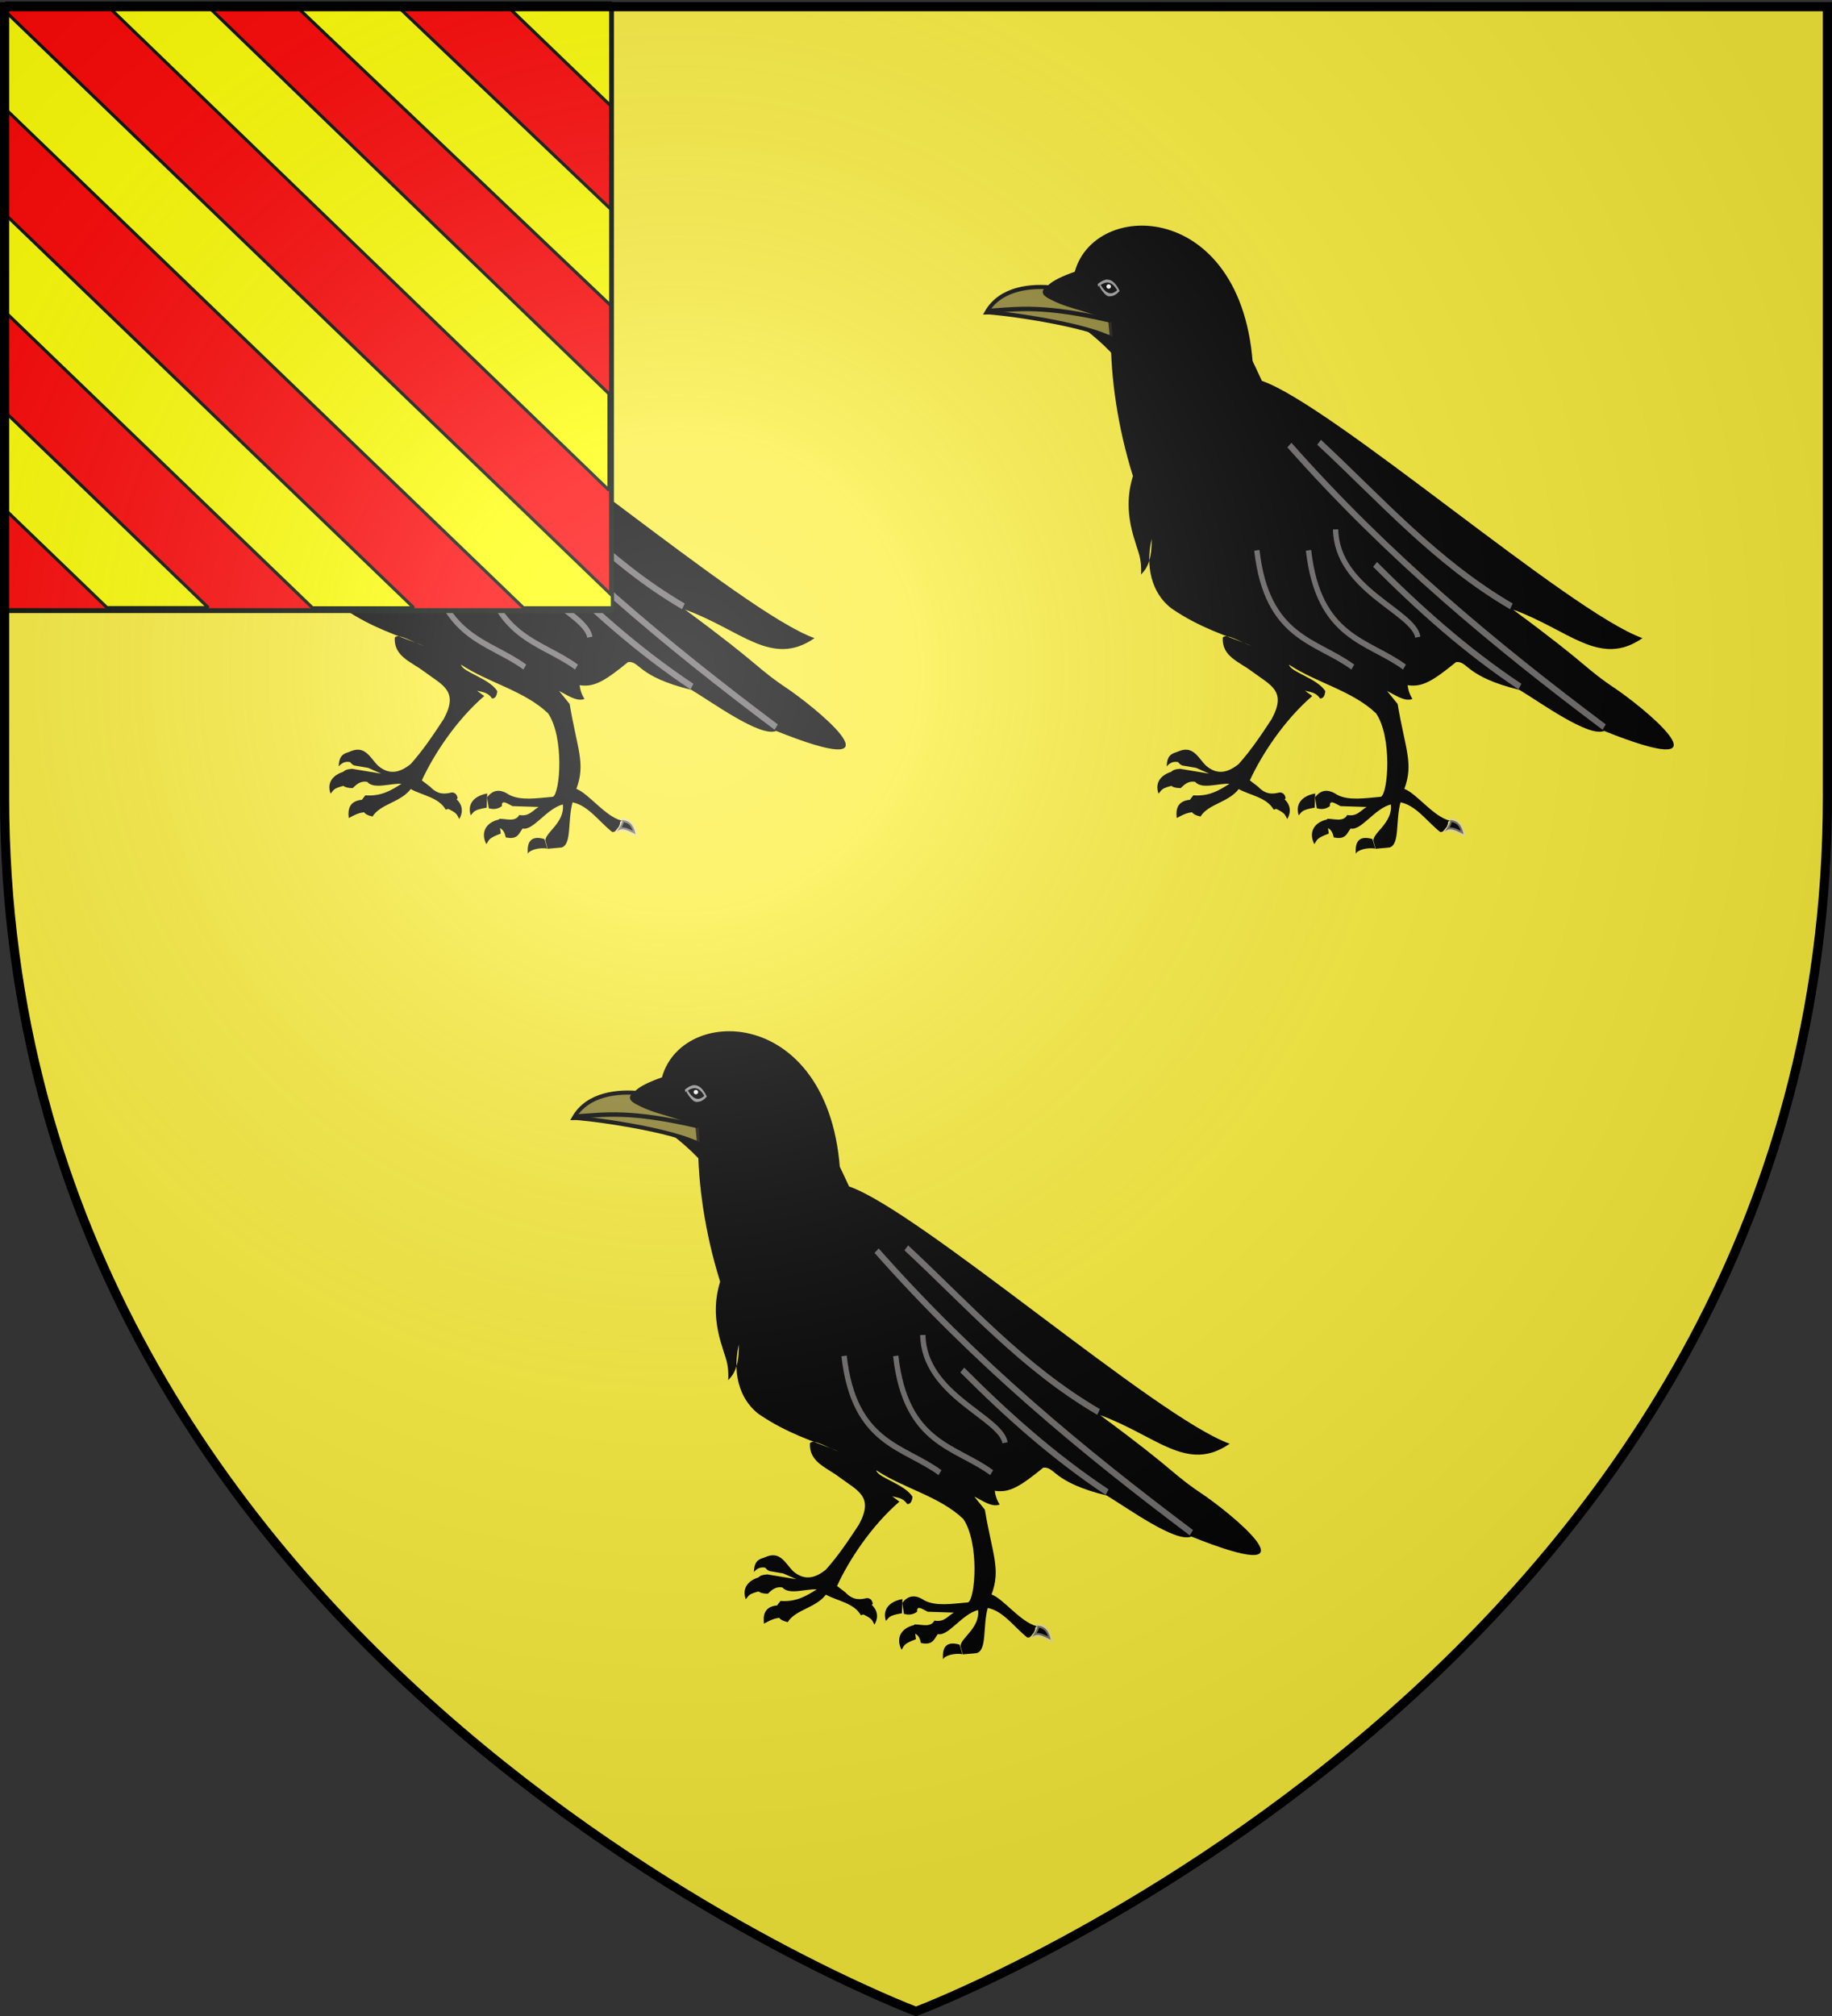 <svg xmlns="http://www.w3.org/2000/svg" xmlns:xlink="http://www.w3.org/1999/xlink" height="660" width="600" version="1.0"><rect width="100%" height="100%" fill="#333333" stroke="none"/><defs><linearGradient id="b"><stop style="stop-color:white;stop-opacity:.314" offset="0"/><stop offset=".19" style="stop-color:white;stop-opacity:.251"/><stop style="stop-color:#6b6b6b;stop-opacity:.125" offset=".6"/><stop style="stop-color:black;stop-opacity:.125" offset="1"/></linearGradient><linearGradient id="a"><stop offset="0" style="stop-color:#fd0000;stop-opacity:1"/><stop style="stop-color:#e77275;stop-opacity:.659" offset=".5"/><stop style="stop-color:black;stop-opacity:.323" offset="1"/></linearGradient><radialGradient xlink:href="#b" id="c" gradientUnits="userSpaceOnUse" gradientTransform="matrix(1.353 0 0 1.349 -77.63 -85.747)" cx="221.445" cy="226.331" fx="221.445" fy="226.331" r="300"/></defs><g style="display:inline"><path style="fill:#fcef3c;fill-opacity:1;fill-rule:evenodd;stroke:none;stroke-width:1px;stroke-linecap:butt;stroke-linejoin:miter;stroke-opacity:1" d="M300 658.5s298.5-112.32 298.5-397.772V2.176H1.5v258.552C1.5 546.18 300 658.5 300 658.5z"/></g><path d="M313.032 721.738c.074 2.925 2.466 5.386 4.077 8.003-3.882-3.856-10.115.126-14.282 1.665.893-3.404 2.288-9.249 10.205-9.668z" style="fill:#000;fill-opacity:1;fill-rule:evenodd;stroke:#dfd9d9;stroke-width:2.662px;stroke-linecap:butt;stroke-linejoin:miter;stroke-opacity:.502" transform="matrix(-.427 0 0 .477 337.44 -75.8)"/><g style="stroke:none;stroke-opacity:.502"><path d="M249.386 160.133c13.428 14.654 30.015 67.008 92.28 68.993 32.87 16.793 32.638 20.248 53.305 3.188 5.67-.628 4.11 6.855 29.696 13.253 9.707 5.88 32.349 22.715 39.69 19.568 58.27 23.702 24.054-6.629 7.143-18.86-18.172-12.395-11.866-10.466-49.878-38.995 26.298 9.692 40.64 27.745 60.704 13.624-34.08-12.294-145.22-110.935-178.337-122.609-64.922-144.544-90.116-27.144-54.603 61.838z" style="fill:#000;fill-opacity:1;fill-rule:evenodd;stroke:none;stroke-width:1.069;stroke-linecap:butt;stroke-linejoin:miter;stroke-miterlimit:4;stroke-dasharray:none;stroke-opacity:.502" transform="matrix(.699 0 0 .687 -70.386 57.154)"/><g style="fill:#000;fill-opacity:1;stroke:none;stroke-width:2.574;stroke-miterlimit:4;stroke-dasharray:none;stroke-opacity:.502"><path style="fill:#000;fill-opacity:1;fill-rule:evenodd;stroke:none;stroke-width:2.574;stroke-linecap:butt;stroke-linejoin:miter;stroke-miterlimit:4;stroke-dasharray:none;stroke-opacity:.502" d="m324.555 482.002 1.232 13.353c-7.553-1.992-11.763.328-16.06 5.013.573-10.002 2.48-16.006 14.828-18.366zM318.972 506.168c-14.473 3.282-24.809 12.843-19.35 28.237 3.976-4.15 2.434-6.891 19.542-10.526l-.192-17.711zM341.293 541.894c-16.598.571-20.706 9.757-18.968 22.974 6.423-3.335 12.383-7.16 21.746-7.388l-2.778-15.586zM445.984 534.493c13.623 6.119 22.057 17.575 13.938 31.598-3.16-4.87-1.155-7.253-17.302-14.246l3.364-17.352zM494.708 534.217c-14.604 2.553-25.357 11.586-20.596 27.236 4.158-3.945 2.741-6.76 19.993-9.535l.603-17.701zM509.126 566.762c-16.246 3.706-22.903 16.323-15.495 30.778 3.399-4.686 1.515-7.178 17.988-13.262l-2.493-17.516zM569.49 603.065c-10.845-1.872-23.418 2.347-24.163 6.727-1.774-19.51 7.809-22.4 20.662-18.665l3.501 11.938z" transform="matrix(.263 0 0 .262 29.461 119.814)"/><path style="fill:#000;fill-opacity:1;fill-rule:evenodd;stroke:none;stroke-width:2.574;stroke-linecap:butt;stroke-linejoin:miter;stroke-miterlimit:4;stroke-dasharray:none;stroke-opacity:.502" d="M568.517 213.356c-14.686-7.48-28.557-13.861-38.632-23.723l-15.966-15.212c-23.051-26.395-57.733-39.547-84.346-48.8-6.868 2.514-4.443 8.746-4.82 13.857-16.604-29.007-46.335-.406-44.512-35.555L344.023 54.53l-43.98 25.304c-34.427 44.355-47.71 84.372-29.521 139.773 3.195 12.085 8.46 20.029 7.23 40.967 7.563-7.31 13.647-18.173 13.254-44.582-9.617 42.965 5.546 72.877 25.303 87.358 35.115 23.896 65.794 33.001 99.408 46.39-12.05-3.414-31.99-16.692-36.149-10.242-1.245 23.38 20.385 30.122 35.546 41.57 23.99 18.008 44.71 24.524 25.304 60.247-12.567 19.221-25.254 38.382-40.968 56.03-12.775 10.322-25.991 14.472-40.365 2.41-10.35-9.827-16.566-27.92-37.354-16.87-.468 7.581 1.286 13.495 7.23 16.267l17.472 3.012 16.266 7.23-36.148-6.025c-6.575.707-13.516.681-13.857 13.857-.425 6.411 3.65 10.251 14.46 10.242 4.917-4.825 10.004-9.311 18.074-7.832 8.335 9.688 28.46 1.69 42.775 2.41-12.473 7.926-24.879 15.933-45.185 14.459-2.304 4.122-7.234 5.618-3.615 15.664 1.048 7.841 6.913 9.26 12.652 10.845 9.9-15.921 34.695-17.508 47.595-34.341 14.491 7.942 34.954 10.374 43.547 25.688 5.18-1.046 6.679-4.326 8.99-8.24l5.902-6.001c-.745-4.074-2.641-6.998-7.23-7.23-8.49 1.954-17.045 3.408-27.11-7.23l-10.242-7.832c14.645-32.055 42.655-75.082 77.718-105.432l-9.037-6.627c6.574 1.82 13.613 1.779 18.677 9.64 3.878.327 5.96-2.94 6.627-9.037-9.625-15.88-43.361-23.915-45.185-33.136 34.272 22.761 78.686 32.369 108.444 60.85 20.23 30.186 14.954 99.584 6.025 104.226-19.65 1.68-40.335 5.17-54.614-2.55-12.256-8.291-20.777-5.375-27.422 3.165l2.109 13.71c5.45 1.59 10.899 1.382 16.348-2.636-.662-9.102 7.219-2.826 13.183 0l32.696 1.055c-7.56 3.996-11.676 12.3-24.258 10.02-5.037 9.105-15.898 4.622-24.785 4.745-2.168 3.098-5.124 5.97-2.11 10.547 6.74 1.67 8.846 6.813 10.02 12.657 15.182 3.44 16.477-5.27 21.094-11.075 13.117 3.073 29.79-24.981 50.098-30.058 2.574 23.434-23.59 35.888-21.621 45.879l2.636 9.492 17.403-1.582c12.87-4.061 7.203-32.419 13.606-56.412 19.538 3.82 33.116 24.18 49.314 36.965 3.79.21 3.614-.732 8.408-6.62l1.478-3.911c-1.512-3.27 6.158-4.993 1.606-3.702-20.332-5.323-40.916-33.956-56.033-39.575 11.848-31.932.943-50.023-8.36-106.043l-13.183-16.348c10.867 5.578 22.101 13.734 31.64 10.02-14.732-23.38.288-46.759 6.329-70.138l78.047-1.054c2.99-5.098 4.816-10.002-.527-13.712-19.958-5.006-24.645-16.558-35.86-25.312-19.459-25.243-38.403-49.642-42.715-50.098-19.912-14.656-44.762-27.73-52.586-42.385z" transform="matrix(.263 0 0 .262 29.461 119.814)"/></g><path d="M297.995 127.805c-39.391 45.588-42.529 58.653-48.387 36.608l1.268-1.03" style="fill:none;fill-rule:evenodd;stroke:none;stroke-width:2.077px;stroke-linecap:butt;stroke-linejoin:miter;stroke-opacity:.502" transform="matrix(.699 0 0 .687 -70.386 57.154)"/><path style="fill:none;fill-rule:evenodd;stroke:none;stroke-width:2.192;stroke-linecap:butt;stroke-linejoin:miter;stroke-miterlimit:4;stroke-dasharray:none;stroke-opacity:.502" d="M291.862 118.874c3.115 3.144 8.298 3.674 14.85 5.516-2.032-.471-37.925 43.412-44.359 47.903-5.328 3.72-9.014 1.278-12.166-7.37" transform="matrix(.699 0 0 .687 -70.386 57.154)"/><path d="M359.614 163.428 464.165 264.19" style="fill:none;fill-rule:evenodd;stroke:none;stroke-width:1px;stroke-linecap:butt;stroke-linejoin:miter;stroke-opacity:.502" transform="matrix(.699 0 0 .687 -70.386 57.154)"/></g><path d="M457.765 522.459c-7.671 60.824-45.99 61.863-73.565 80.132M397.362 508.106c-.912 41.417-59.898 56.319-63.056 73.968M418.132 522.459c-7.671 60.824-45.99 61.863-73.565 80.132" style="fill:none;fill-rule:evenodd;stroke:#dfd9d9;stroke-width:4.081px;stroke-linecap:butt;stroke-linejoin:miter;stroke-opacity:.502" transform="matrix(-.427 0 0 .477 335.928 -69.05)"/><path style="fill:none;fill-rule:evenodd;stroke:#dfd9d9;stroke-width:4.427;stroke-linecap:butt;stroke-linejoin:miter;stroke-miterlimit:4;stroke-dasharray:none;stroke-opacity:.502" d="M432.807 450.22C356.84 527.14 274.905 587.654 191.38 643.79M255.99 615.976c41.694-24.843 77.46-53.64 111.116-83.842M262.555 560.923c58.264-30.464 100.39-73.48 147.482-112.632" transform="matrix(-.427 0 0 .477 335.928 -69.05)"/><path style="fill:#000;fill-opacity:1;fill-rule:evenodd;stroke:none;stroke-width:1.151px;stroke-linecap:butt;stroke-linejoin:miter;stroke-opacity:.502" d="M464.025 431.86c-5.623-134.59 120.371-139.941 136.96-86.443 38.722 12.201 26.627 21.73-25.353 30.63l-1.351 12.727 19.751-4.42c-30.783 20.696-47.064 45.352-52.92 63.544-18.479-8.806-46.998-12.525-77.087-16.037z" transform="matrix(-.427 0 0 .477 337.44 -75.8)"/><path style="fill:#302626;fill-opacity:.533;fill-rule:evenodd;stroke:#000;stroke-width:2.84px;stroke-linecap:butt;stroke-linejoin:miter;stroke-opacity:1" d="M617.075 356.384c17.19-1.717 40.92.16 51.605 16.893-6.738-.281-78.03 7.767-98.302 19.22l1.216-14.653c23.042-7.497 70.473-17.827 45.481-21.46z" transform="matrix(-.427 0 0 .477 337.44 -75.8)"/><path d="M667.017 372.29c-22.679-1.272-41.31-4.195-93.49 6.574l-.36.94" style="fill:none;fill-rule:evenodd;stroke:#000;stroke-width:3.062px;stroke-linecap:butt;stroke-linejoin:miter;stroke-opacity:1" transform="matrix(-.427 0 0 .477 337.44 -75.8)"/><path transform="matrix(.181 .051 .013 .397 -2.998 -39.347)" d="M512.857 272.005a9.286 5.357 0 1 1-18.571 0 9.286 5.357 0 1 1 18.571 0z" style="fill:#1f1b1b;fill-opacity:.533;stroke:#dfd9d9;stroke-width:2.662;stroke-opacity:.533"/><path d="M592.096 350.818c-5.104 4.546-10.8 6.026-17.478 2.422 6.314-6.319 12.814-5.283 19.356-2.582" style="fill:#000;fill-opacity:1;fill-rule:evenodd;stroke:#9e9b9b;stroke-width:1.424px;stroke-linecap:butt;stroke-linejoin:miter;stroke-opacity:1" transform="matrix(-.346 0 0 .665 293.936 -139.762)"/><path transform="matrix(.526 0 0 .473 47.37 -12.05)" d="M86.116 223.785a1.389 1.515 0 1 1-2.778 0 1.389 1.515 0 1 1 2.778 0z" style="fill:#fff;fill-opacity:1;stroke:none;stroke-width:2;stroke-miterlimit:4;stroke-dasharray:none;stroke-opacity:.533"/><path d="M313.032 721.738c.074 2.925 2.466 5.386 4.077 8.003-3.882-3.856-10.115.126-14.282 1.665.893-3.404 2.288-9.249 10.205-9.668z" style="fill:#000;fill-opacity:1;fill-rule:evenodd;stroke:#dfd9d9;stroke-width:2.662px;stroke-linecap:butt;stroke-linejoin:miter;stroke-opacity:.502" transform="matrix(-.427 0 0 .477 608.613 -75.8)"/><g style="stroke:none;stroke-opacity:.502"><path d="M249.386 160.133c13.428 14.654 30.015 67.008 92.28 68.993 32.87 16.793 32.638 20.248 53.305 3.188 5.67-.628 4.11 6.855 29.696 13.253 9.707 5.88 32.349 22.715 39.69 19.568 58.27 23.702 24.054-6.629 7.143-18.86-18.172-12.395-11.866-10.466-49.878-38.995 26.298 9.692 40.64 27.745 60.704 13.624-34.08-12.294-145.22-110.935-178.337-122.609-64.922-144.544-90.116-27.144-54.603 61.838z" style="fill:#000;fill-opacity:1;fill-rule:evenodd;stroke:none;stroke-width:1.069;stroke-linecap:butt;stroke-linejoin:miter;stroke-miterlimit:4;stroke-dasharray:none;stroke-opacity:.502" transform="matrix(.699 0 0 .687 200.788 57.154)"/><g style="fill:#000;fill-opacity:1;stroke:none;stroke-width:2.574;stroke-miterlimit:4;stroke-dasharray:none;stroke-opacity:.502"><path style="fill:#000;fill-opacity:1;fill-rule:evenodd;stroke:none;stroke-width:2.574;stroke-linecap:butt;stroke-linejoin:miter;stroke-miterlimit:4;stroke-dasharray:none;stroke-opacity:.502" d="m324.555 482.002 1.232 13.353c-7.553-1.992-11.763.328-16.06 5.013.573-10.002 2.48-16.006 14.828-18.366zM318.972 506.168c-14.473 3.282-24.809 12.843-19.35 28.237 3.976-4.15 2.434-6.891 19.542-10.526l-.192-17.711zM341.293 541.894c-16.598.571-20.706 9.757-18.968 22.974 6.423-3.335 12.383-7.16 21.746-7.388l-2.778-15.586zM445.984 534.493c13.623 6.119 22.057 17.575 13.938 31.598-3.16-4.87-1.155-7.253-17.302-14.246l3.364-17.352zM494.708 534.217c-14.604 2.553-25.357 11.586-20.596 27.236 4.158-3.945 2.741-6.76 19.993-9.535l.603-17.701zM509.126 566.762c-16.246 3.706-22.903 16.323-15.495 30.778 3.399-4.686 1.515-7.178 17.988-13.262l-2.493-17.516zM569.49 603.065c-10.845-1.872-23.418 2.347-24.163 6.727-1.774-19.51 7.809-22.4 20.662-18.665l3.501 11.938z" transform="matrix(.263 0 0 .262 300.635 119.814)"/><path style="fill:#000;fill-opacity:1;fill-rule:evenodd;stroke:none;stroke-width:2.574;stroke-linecap:butt;stroke-linejoin:miter;stroke-miterlimit:4;stroke-dasharray:none;stroke-opacity:.502" d="M568.517 213.356c-14.686-7.48-28.557-13.861-38.632-23.723l-15.966-15.212c-23.051-26.395-57.733-39.547-84.346-48.8-6.868 2.514-4.443 8.746-4.82 13.857-16.604-29.007-46.335-.406-44.512-35.555L344.023 54.53l-43.98 25.304c-34.427 44.355-47.71 84.372-29.521 139.773 3.195 12.085 8.46 20.029 7.23 40.967 7.563-7.31 13.647-18.173 13.254-44.582-9.617 42.965 5.546 72.877 25.303 87.358 35.115 23.896 65.794 33.001 99.408 46.39-12.05-3.414-31.99-16.692-36.149-10.242-1.245 23.38 20.385 30.122 35.546 41.57 23.99 18.008 44.71 24.524 25.304 60.247-12.567 19.221-25.254 38.382-40.968 56.03-12.775 10.322-25.991 14.472-40.365 2.41-10.35-9.827-16.566-27.92-37.354-16.87-.468 7.581 1.286 13.495 7.23 16.267l17.472 3.012 16.266 7.23-36.148-6.025c-6.575.707-13.516.681-13.857 13.857-.425 6.411 3.65 10.251 14.46 10.242 4.917-4.825 10.004-9.311 18.074-7.832 8.335 9.688 28.46 1.69 42.775 2.41-12.473 7.926-24.879 15.933-45.185 14.459-2.304 4.122-7.234 5.618-3.615 15.664 1.048 7.841 6.913 9.26 12.652 10.845 9.9-15.921 34.695-17.508 47.595-34.341 14.491 7.942 34.954 10.374 43.547 25.688 5.18-1.046 6.679-4.326 8.99-8.24l5.902-6.001c-.745-4.074-2.641-6.998-7.23-7.23-8.49 1.954-17.045 3.408-27.11-7.23l-10.242-7.832c14.645-32.055 42.655-75.082 77.718-105.432l-9.037-6.627c6.574 1.82 13.613 1.779 18.677 9.64 3.878.327 5.96-2.94 6.627-9.037-9.625-15.88-43.361-23.915-45.185-33.136 34.272 22.761 78.686 32.369 108.444 60.85 20.23 30.186 14.954 99.584 6.025 104.226-19.65 1.68-40.335 5.17-54.614-2.55-12.256-8.291-20.777-5.375-27.422 3.165l2.109 13.71c5.45 1.59 10.899 1.382 16.348-2.636-.662-9.102 7.219-2.826 13.183 0l32.696 1.055c-7.56 3.996-11.676 12.3-24.258 10.02-5.037 9.105-15.898 4.622-24.785 4.745-2.168 3.098-5.124 5.97-2.11 10.547 6.74 1.67 8.846 6.813 10.02 12.657 15.182 3.44 16.477-5.27 21.094-11.075 13.117 3.073 29.79-24.981 50.098-30.058 2.574 23.434-23.59 35.888-21.621 45.879l2.636 9.492 17.403-1.582c12.87-4.061 7.203-32.419 13.606-56.412 19.538 3.82 33.116 24.18 49.314 36.965 3.79.21 3.614-.732 8.408-6.62l1.478-3.911c-1.512-3.27 6.158-4.993 1.606-3.702-20.332-5.323-40.916-33.956-56.033-39.575 11.848-31.932.943-50.023-8.36-106.043l-13.183-16.348c10.867 5.578 22.101 13.734 31.64 10.02-14.732-23.38.288-46.759 6.329-70.138l78.047-1.054c2.99-5.098 4.816-10.002-.527-13.712-19.958-5.006-24.645-16.558-35.86-25.312-19.459-25.243-38.403-49.642-42.715-50.098-19.912-14.656-44.762-27.73-52.586-42.385z" transform="matrix(.263 0 0 .262 300.635 119.814)"/></g><path d="M297.995 127.805c-39.391 45.588-42.529 58.653-48.387 36.608l1.268-1.03" style="fill:none;fill-rule:evenodd;stroke:none;stroke-width:2.077px;stroke-linecap:butt;stroke-linejoin:miter;stroke-opacity:.502" transform="matrix(.699 0 0 .687 200.788 57.154)"/><path style="fill:none;fill-rule:evenodd;stroke:none;stroke-width:2.192;stroke-linecap:butt;stroke-linejoin:miter;stroke-miterlimit:4;stroke-dasharray:none;stroke-opacity:.502" d="M291.862 118.874c3.115 3.144 8.298 3.674 14.85 5.516-2.032-.471-37.925 43.412-44.359 47.903-5.328 3.72-9.014 1.278-12.166-7.37" transform="matrix(.699 0 0 .687 200.788 57.154)"/><path d="M359.614 163.428 464.165 264.19" style="fill:none;fill-rule:evenodd;stroke:none;stroke-width:1px;stroke-linecap:butt;stroke-linejoin:miter;stroke-opacity:.502" transform="matrix(.699 0 0 .687 200.788 57.154)"/></g><path d="M457.765 522.459c-7.671 60.824-45.99 61.863-73.565 80.132M397.362 508.106c-.912 41.417-59.898 56.319-63.056 73.968M418.132 522.459c-7.671 60.824-45.99 61.863-73.565 80.132" style="fill:none;fill-rule:evenodd;stroke:#dfd9d9;stroke-width:4.081px;stroke-linecap:butt;stroke-linejoin:miter;stroke-opacity:.502" transform="matrix(-.427 0 0 .477 607.102 -69.05)"/><path style="fill:none;fill-rule:evenodd;stroke:#dfd9d9;stroke-width:4.427;stroke-linecap:butt;stroke-linejoin:miter;stroke-miterlimit:4;stroke-dasharray:none;stroke-opacity:.502" d="M432.807 450.22C356.84 527.14 274.905 587.654 191.38 643.79M255.99 615.976c41.694-24.843 77.46-53.64 111.116-83.842M262.555 560.923c58.264-30.464 100.39-73.48 147.482-112.632" transform="matrix(-.427 0 0 .477 607.102 -69.05)"/><path style="fill:#000;fill-opacity:1;fill-rule:evenodd;stroke:none;stroke-width:1.151px;stroke-linecap:butt;stroke-linejoin:miter;stroke-opacity:.502" d="M464.025 431.86c-5.623-134.59 120.371-139.941 136.96-86.443 38.722 12.201 26.627 21.73-25.353 30.63l-1.351 12.727 19.751-4.42c-30.783 20.696-47.064 45.352-52.92 63.544-18.479-8.806-46.998-12.525-77.087-16.037z" transform="matrix(-.427 0 0 .477 608.613 -75.8)"/><path style="fill:#302626;fill-opacity:.533;fill-rule:evenodd;stroke:#000;stroke-width:2.84px;stroke-linecap:butt;stroke-linejoin:miter;stroke-opacity:1" d="M617.075 356.384c17.19-1.717 40.92.16 51.605 16.893-6.738-.281-78.03 7.767-98.302 19.22l1.216-14.653c23.042-7.497 70.473-17.827 45.481-21.46z" transform="matrix(-.427 0 0 .477 608.613 -75.8)"/><path d="M667.017 372.29c-22.679-1.272-41.31-4.195-93.49 6.574l-.36.94" style="fill:none;fill-rule:evenodd;stroke:#000;stroke-width:3.062px;stroke-linecap:butt;stroke-linejoin:miter;stroke-opacity:1" transform="matrix(-.427 0 0 .477 608.613 -75.8)"/><path transform="matrix(.181 .051 .013 .397 268.176 -39.347)" d="M512.857 272.005a9.286 5.357 0 1 1-18.571 0 9.286 5.357 0 1 1 18.571 0z" style="fill:#1f1b1b;fill-opacity:.533;stroke:#dfd9d9;stroke-width:2.662;stroke-opacity:.533"/><path d="M592.096 350.818c-5.104 4.546-10.8 6.026-17.478 2.422 6.314-6.319 12.814-5.283 19.356-2.582" style="fill:#000;fill-opacity:1;fill-rule:evenodd;stroke:#9e9b9b;stroke-width:1.424px;stroke-linecap:butt;stroke-linejoin:miter;stroke-opacity:1" transform="matrix(-.346 0 0 .665 565.11 -139.762)"/><path transform="matrix(.526 0 0 .473 318.543 -12.05)" d="M86.116 223.785a1.389 1.515 0 1 1-2.778 0 1.389 1.515 0 1 1 2.778 0z" style="fill:#fff;fill-opacity:1;stroke:none;stroke-width:2;stroke-miterlimit:4;stroke-dasharray:none;stroke-opacity:.533"/><path d="M313.032 721.738c.074 2.925 2.466 5.386 4.077 8.003-3.882-3.856-10.115.126-14.282 1.665.893-3.404 2.288-9.249 10.205-9.668z" style="fill:#000;fill-opacity:1;fill-rule:evenodd;stroke:#dfd9d9;stroke-width:2.662px;stroke-linecap:butt;stroke-linejoin:miter;stroke-opacity:.502" transform="matrix(-.427 0 0 .477 473.417 187.937)"/><g style="stroke:none;stroke-opacity:.502"><path d="M249.386 160.133c13.428 14.654 30.015 67.008 92.28 68.993 32.87 16.793 32.638 20.248 53.305 3.188 5.67-.628 4.11 6.855 29.696 13.253 9.707 5.88 32.349 22.715 39.69 19.568 58.27 23.702 24.054-6.629 7.143-18.86-18.172-12.395-11.866-10.466-49.878-38.995 26.298 9.692 40.64 27.745 60.704 13.624-34.08-12.294-145.22-110.935-178.337-122.609-64.922-144.544-90.116-27.144-54.603 61.838z" style="fill:#000;fill-opacity:1;fill-rule:evenodd;stroke:none;stroke-width:1.069;stroke-linecap:butt;stroke-linejoin:miter;stroke-miterlimit:4;stroke-dasharray:none;stroke-opacity:.502" transform="matrix(.699 0 0 .687 65.591 320.892)"/><g style="fill:#000;fill-opacity:1;stroke:none;stroke-width:2.574;stroke-miterlimit:4;stroke-dasharray:none;stroke-opacity:.502"><path style="fill:#000;fill-opacity:1;fill-rule:evenodd;stroke:none;stroke-width:2.574;stroke-linecap:butt;stroke-linejoin:miter;stroke-miterlimit:4;stroke-dasharray:none;stroke-opacity:.502" d="m324.555 482.002 1.232 13.353c-7.553-1.992-11.763.328-16.06 5.013.573-10.002 2.48-16.006 14.828-18.366zM318.972 506.168c-14.473 3.282-24.809 12.843-19.35 28.237 3.976-4.15 2.434-6.891 19.542-10.526l-.192-17.711zM341.293 541.894c-16.598.571-20.706 9.757-18.968 22.974 6.423-3.335 12.383-7.16 21.746-7.388l-2.778-15.586zM445.984 534.493c13.623 6.119 22.057 17.575 13.938 31.598-3.16-4.87-1.155-7.253-17.302-14.246l3.364-17.352zM494.708 534.217c-14.604 2.553-25.357 11.586-20.596 27.236 4.158-3.945 2.741-6.76 19.993-9.535l.603-17.701zM509.126 566.762c-16.246 3.706-22.903 16.323-15.495 30.778 3.399-4.686 1.515-7.178 17.988-13.262l-2.493-17.516zM569.49 603.065c-10.845-1.872-23.418 2.347-24.163 6.727-1.774-19.51 7.809-22.4 20.662-18.665l3.501 11.938z" transform="matrix(.263 0 0 .262 165.439 383.552)"/><path style="fill:#000;fill-opacity:1;fill-rule:evenodd;stroke:none;stroke-width:2.574;stroke-linecap:butt;stroke-linejoin:miter;stroke-miterlimit:4;stroke-dasharray:none;stroke-opacity:.502" d="M568.517 213.356c-14.686-7.48-28.557-13.861-38.632-23.723l-15.966-15.212c-23.051-26.395-57.733-39.547-84.346-48.8-6.868 2.514-4.443 8.746-4.82 13.857-16.604-29.007-46.335-.406-44.512-35.555L344.023 54.53l-43.98 25.304c-34.427 44.355-47.71 84.372-29.521 139.773 3.195 12.085 8.46 20.029 7.23 40.967 7.563-7.31 13.647-18.173 13.254-44.582-9.617 42.965 5.546 72.877 25.303 87.358 35.115 23.896 65.794 33.001 99.408 46.39-12.05-3.414-31.99-16.692-36.149-10.242-1.245 23.38 20.385 30.122 35.546 41.57 23.99 18.008 44.71 24.524 25.304 60.247-12.567 19.221-25.254 38.382-40.968 56.03-12.775 10.322-25.991 14.472-40.365 2.41-10.35-9.827-16.566-27.92-37.354-16.87-.468 7.581 1.286 13.495 7.23 16.267l17.472 3.012 16.266 7.23-36.148-6.025c-6.575.707-13.516.681-13.857 13.857-.425 6.411 3.65 10.251 14.46 10.242 4.917-4.825 10.004-9.311 18.074-7.832 8.335 9.688 28.46 1.69 42.775 2.41-12.473 7.926-24.879 15.933-45.185 14.459-2.304 4.122-7.234 5.618-3.615 15.664 1.048 7.841 6.913 9.26 12.652 10.845 9.9-15.921 34.695-17.508 47.595-34.341 14.491 7.942 34.954 10.374 43.547 25.688 5.18-1.046 6.679-4.326 8.99-8.24l5.902-6.001c-.745-4.074-2.641-6.998-7.23-7.23-8.49 1.954-17.045 3.408-27.11-7.23l-10.242-7.832c14.645-32.055 42.655-75.082 77.718-105.432l-9.037-6.627c6.574 1.82 13.613 1.779 18.677 9.64 3.878.327 5.96-2.94 6.627-9.037-9.625-15.88-43.361-23.915-45.185-33.136 34.272 22.761 78.686 32.369 108.444 60.85 20.23 30.186 14.954 99.584 6.025 104.226-19.65 1.68-40.335 5.17-54.614-2.55-12.256-8.291-20.777-5.375-27.422 3.165l2.109 13.71c5.45 1.59 10.899 1.382 16.348-2.636-.662-9.102 7.219-2.826 13.183 0l32.696 1.055c-7.56 3.996-11.676 12.3-24.258 10.02-5.037 9.105-15.898 4.622-24.785 4.745-2.168 3.098-5.124 5.97-2.11 10.547 6.74 1.67 8.846 6.813 10.02 12.657 15.182 3.44 16.477-5.27 21.094-11.075 13.117 3.073 29.79-24.981 50.098-30.058 2.574 23.434-23.59 35.888-21.621 45.879l2.636 9.492 17.403-1.582c12.87-4.061 7.203-32.419 13.606-56.412 19.538 3.82 33.116 24.18 49.314 36.965 3.79.21 3.614-.732 8.408-6.62l1.478-3.911c-1.512-3.27 6.158-4.993 1.606-3.702-20.332-5.323-40.916-33.956-56.033-39.575 11.848-31.932.943-50.023-8.36-106.043l-13.183-16.348c10.867 5.578 22.101 13.734 31.64 10.02-14.732-23.38.288-46.759 6.329-70.138l78.047-1.054c2.99-5.098 4.816-10.002-.527-13.712-19.958-5.006-24.645-16.558-35.86-25.312-19.459-25.243-38.403-49.642-42.715-50.098-19.912-14.656-44.762-27.73-52.586-42.385z" transform="matrix(.263 0 0 .262 165.439 383.552)"/></g><path d="M297.995 127.805c-39.391 45.588-42.529 58.653-48.387 36.608l1.268-1.03" style="fill:none;fill-rule:evenodd;stroke:none;stroke-width:2.077px;stroke-linecap:butt;stroke-linejoin:miter;stroke-opacity:.502" transform="matrix(.699 0 0 .687 65.591 320.892)"/><path style="fill:none;fill-rule:evenodd;stroke:none;stroke-width:2.192;stroke-linecap:butt;stroke-linejoin:miter;stroke-miterlimit:4;stroke-dasharray:none;stroke-opacity:.502" d="M291.862 118.874c3.115 3.144 8.298 3.674 14.85 5.516-2.032-.471-37.925 43.412-44.359 47.903-5.328 3.72-9.014 1.278-12.166-7.37" transform="matrix(.699 0 0 .687 65.591 320.892)"/><path d="M359.614 163.428 464.165 264.19" style="fill:none;fill-rule:evenodd;stroke:none;stroke-width:1px;stroke-linecap:butt;stroke-linejoin:miter;stroke-opacity:.502" transform="matrix(.699 0 0 .687 65.591 320.892)"/></g><path d="M457.765 522.459c-7.671 60.824-45.99 61.863-73.565 80.132M397.362 508.106c-.912 41.417-59.898 56.319-63.056 73.968M418.132 522.459c-7.671 60.824-45.99 61.863-73.565 80.132" style="fill:none;fill-rule:evenodd;stroke:#dfd9d9;stroke-width:4.081px;stroke-linecap:butt;stroke-linejoin:miter;stroke-opacity:.502" transform="matrix(-.427 0 0 .477 471.905 194.688)"/><path style="fill:none;fill-rule:evenodd;stroke:#dfd9d9;stroke-width:4.427;stroke-linecap:butt;stroke-linejoin:miter;stroke-miterlimit:4;stroke-dasharray:none;stroke-opacity:.502" d="M432.807 450.22C356.84 527.14 274.905 587.654 191.38 643.79M255.99 615.976c41.694-24.843 77.46-53.64 111.116-83.842M262.555 560.923c58.264-30.464 100.39-73.48 147.482-112.632" transform="matrix(-.427 0 0 .477 471.905 194.688)"/><path style="fill:#000;fill-opacity:1;fill-rule:evenodd;stroke:none;stroke-width:1.151px;stroke-linecap:butt;stroke-linejoin:miter;stroke-opacity:.502" d="M464.025 431.86c-5.623-134.59 120.371-139.941 136.96-86.443 38.722 12.201 26.627 21.73-25.353 30.63l-1.351 12.727 19.751-4.42c-30.783 20.696-47.064 45.352-52.92 63.544-18.479-8.806-46.998-12.525-77.087-16.037z" transform="matrix(-.427 0 0 .477 473.417 187.937)"/><path style="fill:#302626;fill-opacity:.533;fill-rule:evenodd;stroke:#000;stroke-width:2.84px;stroke-linecap:butt;stroke-linejoin:miter;stroke-opacity:1" d="M617.075 356.384c17.19-1.717 40.92.16 51.605 16.893-6.738-.281-78.03 7.767-98.302 19.22l1.216-14.653c23.042-7.497 70.473-17.827 45.481-21.46z" transform="matrix(-.427 0 0 .477 473.417 187.937)"/><path d="M667.017 372.29c-22.679-1.272-41.31-4.195-93.49 6.574l-.36.94" style="fill:none;fill-rule:evenodd;stroke:#000;stroke-width:3.062px;stroke-linecap:butt;stroke-linejoin:miter;stroke-opacity:1" transform="matrix(-.427 0 0 .477 473.417 187.937)"/><path transform="matrix(.181 .051 .013 .397 132.979 224.391)" d="M512.857 272.005a9.286 5.357 0 1 1-18.571 0 9.286 5.357 0 1 1 18.571 0z" style="fill:#1f1b1b;fill-opacity:.533;stroke:#dfd9d9;stroke-width:2.662;stroke-opacity:.533"/><path d="M592.096 350.818c-5.104 4.546-10.8 6.026-17.478 2.422 6.314-6.319 12.814-5.283 19.356-2.582" style="fill:#000;fill-opacity:1;fill-rule:evenodd;stroke:#9e9b9b;stroke-width:1.424px;stroke-linecap:butt;stroke-linejoin:miter;stroke-opacity:1" transform="matrix(-.346 0 0 .665 429.913 123.976)"/><path transform="matrix(.526 0 0 .473 183.347 251.689)" d="M86.116 223.785a1.389 1.515 0 1 1-2.778 0 1.389 1.515 0 1 1 2.778 0z" style="fill:#fff;fill-opacity:1;stroke:none;stroke-width:2;stroke-miterlimit:4;stroke-dasharray:none;stroke-opacity:.533"/><g style="display:inline"><path style="opacity:1;fill:red;fill-opacity:1;fill-rule:evenodd;stroke:#030a03;stroke-width:5.184;stroke-linecap:butt;stroke-linejoin:miter;marker:none;marker-start:none;marker-mid:none;marker-end:none;stroke-miterlimit:0;stroke-dasharray:none;stroke-dashoffset:0;stroke-opacity:1;visibility:visible;display:inline;overflow:visible;enable-background:accumulate" d="M15.888 110.532h650.554v642.875H15.888z" transform="matrix(.305 0 0 .309 -2.988 -32.906)"/><path d="M16.781 119.688V223l555.063 527.406h95.5v-12.593L16.78 119.688z" style="opacity:1;fill:#ff0;fill-opacity:1;fill-rule:evenodd;stroke:#030a03;stroke-width:3.314;stroke-linecap:butt;stroke-linejoin:miter;marker:none;marker-start:none;marker-mid:none;marker-end:none;stroke-miterlimit:0;stroke-dasharray:none;stroke-dashoffset:0;stroke-opacity:1;visibility:visible;display:inline;overflow:visible;enable-background:accumulate" transform="matrix(.305 0 0 .309 -2.988 -32.906)"/><path d="M16.594 334.75v103.375l328.75 312.344h108.781L16.594 334.75z" style="opacity:1;fill:#ff0;fill-opacity:1;fill-rule:evenodd;stroke:#030a03;stroke-width:3.314;stroke-linecap:butt;stroke-linejoin:miter;marker:none;marker-start:none;marker-mid:none;marker-end:none;stroke-miterlimit:0;stroke-dasharray:none;stroke-dashoffset:0;stroke-opacity:1;visibility:visible;display:inline;overflow:visible;enable-background:accumulate" transform="matrix(.305 0 0 .309 -2.988 -32.906)"/><path d="M16.844 544.469v103.343L124.656 750.25h108.781L16.845 544.469z" style="opacity:1;fill:#ff0;fill-opacity:1;fill-rule:evenodd;stroke:#030a03;stroke-width:3.314;stroke-linecap:butt;stroke-linejoin:miter;marker:none;marker-start:none;marker-mid:none;marker-end:none;stroke-miterlimit:0;stroke-dasharray:none;stroke-dashoffset:0;stroke-opacity:1;visibility:visible;display:inline;overflow:visible;enable-background:accumulate" transform="matrix(.305 0 0 .309 -2.988 -32.906)"/><path d="m123.635 111.161 540.05 514.704v-102.18L230.831 111.16H123.635z" style="opacity:1;fill:#ff0;fill-opacity:1;fill-rule:evenodd;stroke:#030a03;stroke-width:3.272;stroke-linecap:butt;stroke-linejoin:miter;marker:none;marker-start:none;marker-mid:none;marker-end:none;stroke-miterlimit:0;stroke-dasharray:none;stroke-dashoffset:0;stroke-opacity:1;visibility:visible;display:inline;overflow:visible;enable-background:accumulate" transform="matrix(.305 0 0 .309 -2.988 -32.906)"/><path d="m325.927 111.299 339.646 318.805v-102.09l-230.89-216.715H325.928z" style="opacity:1;fill:#ff0;fill-opacity:1;fill-rule:evenodd;stroke:#030a03;stroke-width:3.294;stroke-linecap:butt;stroke-linejoin:miter;marker:none;marker-start:none;marker-mid:none;marker-end:none;stroke-miterlimit:0;stroke-dasharray:none;stroke-dashoffset:0;stroke-opacity:1;visibility:visible;display:inline;overflow:visible;enable-background:accumulate" transform="matrix(.305 0 0 .309 -2.988 -32.906)"/><path d="M552.719 111.313 665.562 218.53V115.187l-4.062-3.874H552.719z" style="opacity:1;fill:#ff0;fill-opacity:1;fill-rule:evenodd;stroke:#030a03;stroke-width:3.314;stroke-linecap:butt;stroke-linejoin:miter;marker:none;marker-start:none;marker-mid:none;marker-end:none;stroke-miterlimit:0;stroke-dasharray:none;stroke-dashoffset:0;stroke-opacity:1;visibility:visible;display:inline;overflow:visible;enable-background:accumulate" transform="matrix(.305 0 0 .309 -2.988 -32.906)"/></g><path d="M300 658.5s298.5-112.32 298.5-397.772V2.176H1.5v258.552C1.5 546.18 300 658.5 300 658.5z" style="opacity:1;fill:url(#c);fill-opacity:1;fill-rule:evenodd;stroke:none;stroke-width:1px;stroke-linecap:butt;stroke-linejoin:miter;stroke-opacity:1"/><path d="M300 658.5S1.5 546.18 1.5 260.728V2.176h597v258.552C598.5 546.18 300 658.5 300 658.5z" style="opacity:1;fill:none;fill-opacity:1;fill-rule:evenodd;stroke:#000;stroke-width:3;stroke-linecap:butt;stroke-linejoin:miter;stroke-miterlimit:4;stroke-dasharray:none;stroke-opacity:1"/></svg>